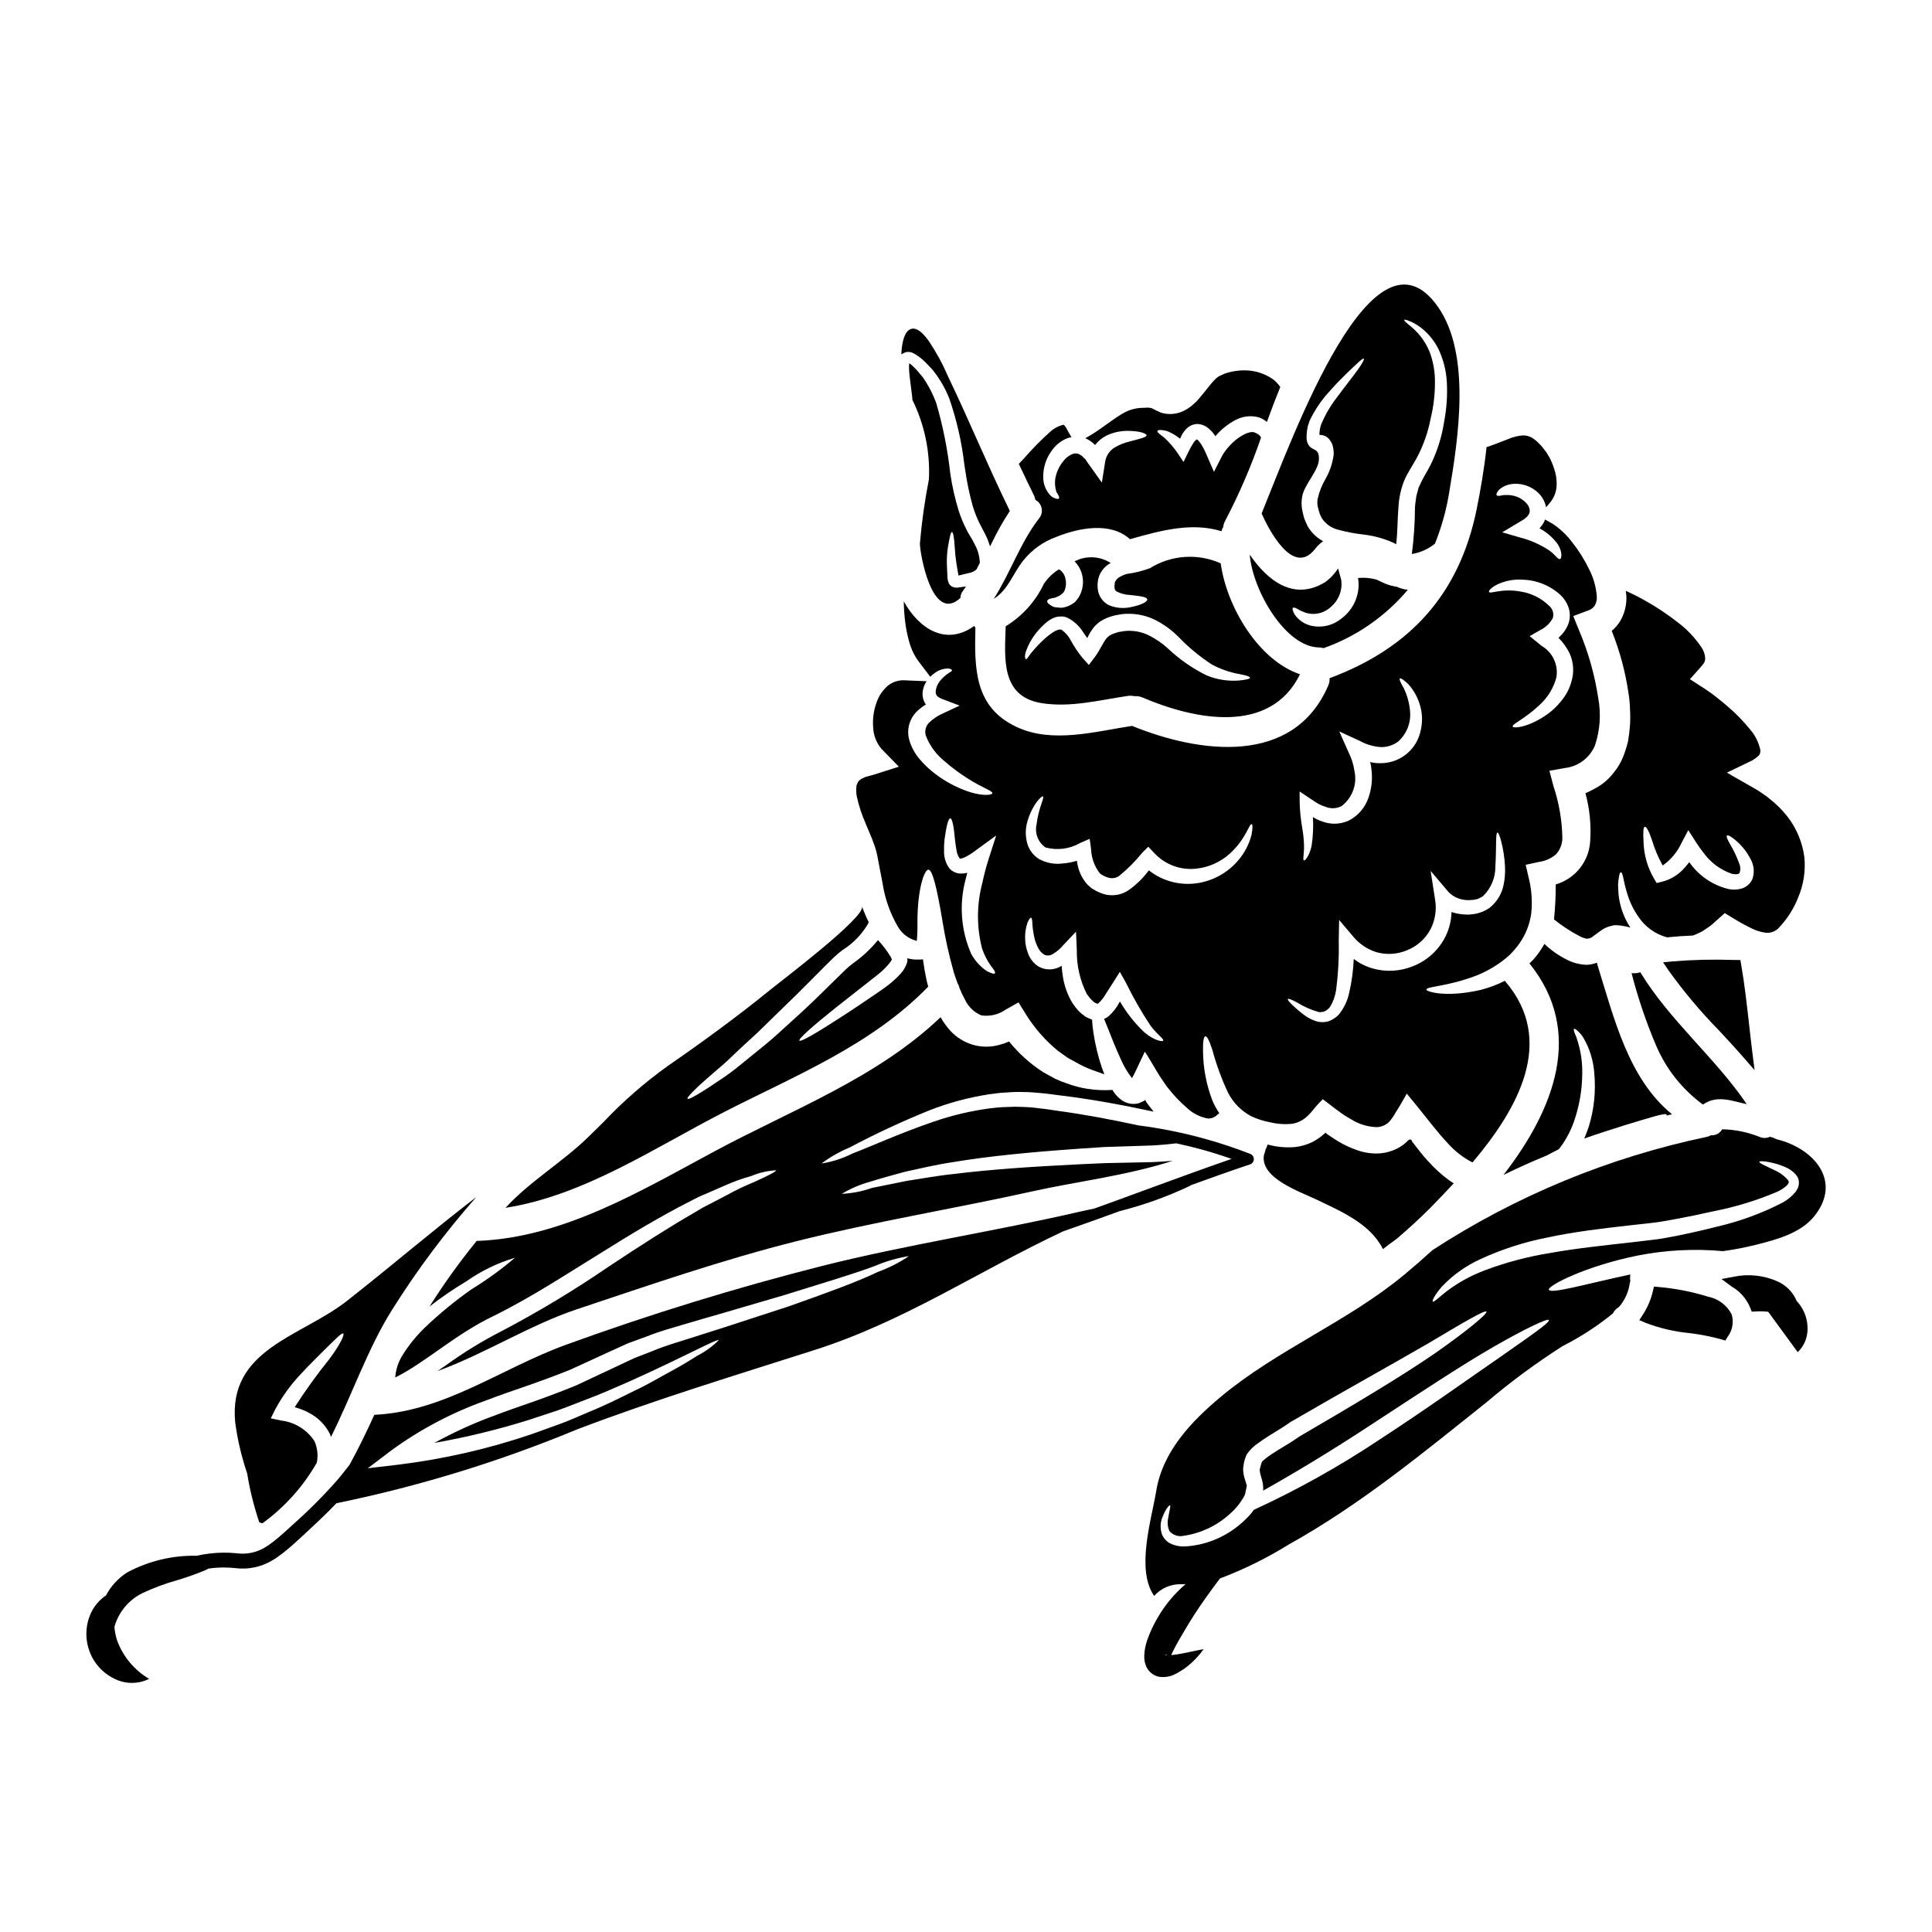 <?xml version="1.0" encoding="UTF-8"?>
<!-- Uploaded to: ICON Repo, www.svgrepo.com, Generator: ICON Repo Mixer Tools -->
<svg fill="#000000" width="800px" height="800px" version="1.1" viewBox="144 144 512 512" xmlns="http://www.w3.org/2000/svg">
 <g>
  <path d="m494.76 315.77c8.688-3.082 16.395-8.422 22.328-15.473-1.004-0.09-1.98-0.359-2.891-0.789-1.02-0.152-2.016-0.414-2.973-0.785-0.453-0.184-1.34-0.613-2.438-1.121v-0.004c-1.59-0.438-3.25-0.586-4.894-0.426 0.117 0.688 0.172 1.387 0.156 2.086-0.121 3.453-1.82 6.656-4.606 8.699-2.184 1.781-5.059 2.481-7.816 1.902-1.801-0.383-3.394-1.422-4.473-2.918-0.562-0.992-0.746-1.633-0.508-1.852 0.238-0.215 0.832 0.027 1.766 0.617l0.004 0.004c0.512 0.25 1.039 0.473 1.574 0.668 0.672 0.195 1.363 0.305 2.062 0.32 1.781-0.016 3.492-0.719 4.766-1.969 1.629-1.43 2.606-3.461 2.703-5.625 0-0.473-0.027-0.945-0.082-1.414-0.133-0.457-0.238-0.91-0.375-1.367l-0.457-1.711c-0.906 1.445-2.086 2.699-3.477 3.691-8.324 5.062-15.262-0.48-19.945-7.332 0.828 9.664 9.527 24.52 18.367 24.605v-0.004c0.41 0.008 0.816 0.074 1.207 0.195z"/>
  <path d="m384.01 237.34c0.777-0.188 1.598-0.043 2.269 0.395 0.105 0.059 0.211 0.117 0.32 0.168 0.57 0.355 1.117 0.75 1.641 1.18 0.711 0.609 1.379 1.27 2.004 1.969 0.281 0.297 0.555 0.594 0.816 0.852h-0.004c1.883 2.309 3.402 4.894 4.5 7.66 1.969 5.68 3.309 11.555 4.004 17.523l0.254 1.648v0.004c0.461 3.227 1.141 6.418 2.027 9.555 0.445 1.438 0.996 2.844 1.648 4.199l1.016 1.969c0.387 0.688 0.742 1.395 1.055 2.117 0.137 0.285 0.254 0.582 0.348 0.883l0.477 1.332 0.516-1.039v-0.004c1.348-2.797 2.871-5.508 4.57-8.105l0.156-0.234-0.121-0.254c-3.008-6.129-5.832-12.457-8.566-18.574-2.297-5.152-4.676-10.48-7.148-15.66l-0.52-1.105v-0.008c-1.41-3.273-3.117-6.414-5.094-9.383-1.828-2.57-3.356-3.641-4.688-3.266-1.785 0.492-2.387 3.465-2.574 5.867l-0.062 0.867 0.789-0.395h-0.004c0.121-0.062 0.242-0.117 0.371-0.16z"/>
  <path d="m396.28 284.99c0.297 0.023 0.59 1.418 0.723 3.938h0.004c0.078 1.477 0.23 2.953 0.457 4.414 0.16 0.883 0.32 1.82 0.48 2.836l0.082 0.375 0.184-0.078c0.562-0.133 1.047-0.27 1.633-0.395 0.457-0.133 1.152-0.238 1.574-0.395v0.004c0.492-0.168 0.945-0.422 1.34-0.754 0.32-0.586 0.613-1.18 0.91-1.766-0.062-1.77-0.551-3.496-1.422-5.035-0.309-0.633-0.645-1.246-1.016-1.844l-0.562-0.938-0.133-0.238-0.188-0.324-0.051-0.133-0.27-0.508v-0.004c-0.758-1.508-1.406-3.074-1.93-4.684-1.02-3.289-1.781-6.656-2.273-10.066-0.695-6.277-1.93-12.48-3.699-18.543-0.902-2.457-2.117-4.789-3.613-6.938-0.832-0.91-1.445-1.82-2.363-2.648h0.004c-0.34-0.359-0.715-0.684-1.121-0.965l-0.055-0.055c-0.055 0.312-0.082 0.625-0.082 0.938 0.008 0.906 0.07 1.809 0.188 2.703 0.219 1.77 0.406 3.269 0.562 4.5 0.078 0.613 0.133 1.125 0.16 1.605 3.219 6.531 4.719 13.773 4.367 21.047-1.109 5.629-1.906 11.312-2.387 17.027 0 2.41 3.148 21.363 10.738 14.402 0.012-0.59 0.188-1.164 0.508-1.656 0.348-0.457 0.641-0.938 0.965-1.395-0.457 0.055-0.938 0.133-1.395 0.188-0.344 0.066-0.691 0.113-1.043 0.137l-0.43-0.027c-0.211-0.031-0.418-0.086-0.613-0.164-0.262-0.105-0.496-0.258-0.695-0.457-0.156-0.168-0.289-0.355-0.395-0.559-0.258-0.656-0.375-1.359-0.352-2.062-0.027-1.02-0.133-1.902-0.133-2.836-0.059-1.598 0.039-3.191 0.293-4.766 0.434-2.492 0.73-3.883 1.047-3.883z"/>
  <path d="m422.57 302.58c0.297-0.082 0.723-0.109 1.125-0.215h0.004c0.309-0.164 0.633-0.309 0.961-0.43 0.641-0.453 1.281-0.789 1.551-1.656 0.332-0.949 0.379-1.977 0.137-2.949-0.188-0.918-0.699-1.738-1.445-2.305-0.105-0.023-0.207-0.07-0.297-0.133-1.594 0.98-2.953 2.297-3.984 3.859-2.203 4.641-5.711 8.539-10.098 11.215-0.27 8.379-1.367 18.555 9.398 20.348 7.711 1.281 15.422-0.789 23.027-1.902v0.004c0.551-0.07 1.113-0.043 1.656 0.078 0.723-0.055 1.445 0.055 2.117 0.324 13.922 5.973 33.871 9.984 41.793-6.133-10.766-3.586-19.355-17.512-21.02-29.398-6.07-2.707-13.094-2.223-18.738 1.289-1.988 0.738-4.055 1.25-6.16 1.527-0.703 0.207-1.379 0.504-2.008 0.879-0.449 0.277-0.812 0.676-1.043 1.148-0.004 0.07-0.043 0.133-0.105 0.164-0.027 0.109-0.027 0.484-0.055 0.695l-0.055 0.324c0.027 0.027 0.027 0.133 0.027 0.133 0.027 0.133-0.027 0.297 0.027 0.395 0.012 0.352 0.191 0.68 0.48 0.879 1.137 0.59 2.391 0.918 3.668 0.965 2.598 0.27 4.445 0.508 4.5 1.152 0.055 0.645-1.473 1.473-4.363 2.059l-0.004 0.004c-1.953 0.426-3.992 0.242-5.832-0.539-1.398-0.719-2.418-2.012-2.789-3.539-0.078-0.363-0.129-0.73-0.16-1.098 0-0.238-0.027-0.215-0.027-0.668l0.027-0.395v-0.004c0.008-0.277 0.035-0.555 0.082-0.828 0.086-0.457 0.211-0.906 0.375-1.34 0.594-1.406 1.652-2.57 3-3.293-2.879-1.855-6.531-2.019-9.562-0.43 0.949 0.961 1.625 2.152 1.969 3.457 0.547 2.094 0.207 4.32-0.938 6.156-0.293 0.406-0.605 0.801-0.934 1.18-0.402 0.293-0.805 0.555-1.203 0.789l-0.004-0.004c-0.723 0.387-1.516 0.633-2.328 0.723-0.66-0.027-1.316-0.09-1.969-0.184-0.383-0.141-0.742-0.332-1.07-0.566-0.559-0.375-0.855-0.723-0.789-1.02 0.066-0.293 0.387-0.562 1.055-0.719zm0.789 5.117c0.535-0.215 1.109-0.324 1.688-0.324 0.203-0.012 0.41-0.012 0.613 0 0.355 0.051 0.707 0.133 1.047 0.246 1.785 0.863 3.289 2.219 4.332 3.906 0.375 0.508 0.719 1.043 1.094 1.574 0.492-1.086 1.121-2.102 1.875-3.023 0.508-0.555 1.07-1.047 1.688-1.473 0.598-0.363 1.223-0.676 1.871-0.938 0.664-0.25 1.344-0.457 2.035-0.613l1.688-0.297h0.004c2.988-0.34 6.012 0.168 8.723 1.473 2.316 1.16 4.434 2.688 6.266 4.523 2.664 2.777 5.637 5.242 8.863 7.344 2.25 1.211 4.68 2.062 7.199 2.519 1.852 0.348 2.922 0.668 2.922 0.988 0 0.32-1.07 0.562-3.055 0.75h-0.004c-2.875 0.203-5.762-0.266-8.43-1.363-3.758-1.848-7.215-4.25-10.254-7.129-1.59-1.457-3.387-2.676-5.328-3.617-1.918-0.871-4.035-1.223-6.133-1.016l-1.684 0.27c-0.133 0.027-0.789 0.27-1.152 0.375v-0.004c-0.379 0.145-0.746 0.312-1.102 0.508-0.285 0.191-0.551 0.418-0.785 0.668-0.91 0.965-1.848 3.293-3.211 5.09l-1.574 2.086-1.629-1.82-0.004 0.004c-1.199-1.457-2.254-3.027-3.148-4.688-0.562-1.09-1.371-2.031-2.359-2.758-0.051-0.027-0.027 0-0.027-0.055s-0.348-0.051-0.48-0.051c-0.145-0.031-0.293-0.023-0.43 0.023-0.492 0.16-0.961 0.383-1.395 0.668-0.93 0.621-1.809 1.32-2.621 2.09-1.199 1.125-2.316 2.332-3.344 3.613-0.672 0.859-0.965 1.473-1.207 1.449-0.242-0.023-0.453-0.75-0.023-2.062h-0.004c0.602-1.723 1.48-3.332 2.609-4.766 0.809-1.031 1.715-1.98 2.707-2.836 0.645-0.566 1.379-1.02 2.176-1.34z"/>
  <path d="m373.42 362.29c0.539 1.281 1.074 2.57 1.609 3.824 0.238 0.617 0.535 1.449 0.828 2.25 0.297 0.91 0.352 1.203 0.59 2.168 0.508 2.621 0.965 5.141 1.445 7.578 0.625 4.07 2.016 7.984 4.098 11.539 1.09 1.855 2.887 3.188 4.977 3.695 0.141-1.648 0.195-3.301 0.164-4.953v-0.109c0-8.621 1.824-13.867 2.922-13.812 1.098 0.055 2.301 5.219 3.668 13.359h-0.004c0.742 4.672 1.762 9.293 3.051 13.844 0.297 0.961 0.641 1.969 1.016 2.945 0.254 0.41 0.434 0.863 0.535 1.336 0.395 0.984 0.852 1.941 1.367 2.867 0.863 1.906 2.406 3.422 4.328 4.254 2.285 0.363 4.621-0.184 6.508-1.523l3.402-1.902 1.969 3.184h-0.004c2.281 3.652 5.137 6.91 8.465 9.641 0.789 0.562 1.574 1.125 2.332 1.66 0.754 0.535 1.605 0.883 2.363 1.34h-0.004c1.41 0.82 2.887 1.52 4.418 2.086 1.148 0.43 2.219 0.789 3.211 1.152-0.238-0.617-0.457-1.203-0.668-1.766-1.043-3.102-1.805-6.293-2.273-9.535-0.188-1.23-0.27-2.301-0.324-3.211-0.594-0.191-1.168-0.441-1.711-0.75-0.395-0.293-0.789-0.586-1.125-0.855l-0.746-0.695h-0.004c-0.578-0.652-1.117-1.34-1.605-2.062-1.332-2.203-2.207-4.656-2.57-7.203-0.152-0.887-0.25-1.781-0.293-2.676-0.242 0.145-0.496 0.277-0.754 0.391-1.762 0.816-3.812 0.715-5.484-0.266-1.281-0.863-2.242-2.121-2.734-3.586-0.402-1.066-0.637-2.188-0.695-3.324-0.113-1.559 0.09-3.125 0.59-4.606 0.395-0.938 0.746-1.418 0.965-1.363 0.215 0.055 0.32 0.613 0.348 1.629v0.004c0.086 1.328 0.285 2.644 0.59 3.938 0.223 0.855 0.543 1.684 0.961 2.461 0.367 0.773 0.965 1.41 1.715 1.824 0.719 0.27 1.527 0.18 2.168-0.242 1.039-0.613 1.961-1.402 2.731-2.328l3.402-3.59 0.211 5.008c-0.059 4.004 0.852 7.961 2.652 11.539l0.914 1.18 0.719 0.723v0.004c0.168 0.102 0.332 0.219 0.484 0.344 0.199 0.129 0.414 0.227 0.641 0.297 0.055-0.027 0.105 0.055 0.395-0.184 0.727-0.695 1.348-1.492 1.844-2.363 0.668-1.016 1.316-2.035 1.93-3l1.824-2.891 1.605 2.863c1.938 3.969 4.137 7.809 6.582 11.484 1.875 2.441 3.508 3.379 3.293 3.887-0.078 0.32-2.273 0.078-5.008-2.223h0.004c-2.527-2.402-4.699-5.152-6.449-8.164-0.055 0.105-0.109 0.184-0.16 0.27l-0.004-0.004c-0.695 1.332-1.621 2.531-2.731 3.543-0.387 0.34-0.832 0.605-1.312 0.789 0.293 0.695 0.613 1.473 0.961 2.387 0.887 2.195 1.969 5.086 3.543 8.484 0.758 1.73 1.727 3.359 2.894 4.844 0.348-0.562 0.723-1.367 1.125-2.195 0.746-1.574 1.5-3.184 2.273-4.816 0.43 0.59 0.965 1.5 1.527 2.438s1.121 1.875 1.684 2.836c0.562 0.965 1.18 1.848 1.738 2.676l0.887 1.285c0.238 0.32 0.375 0.453 0.559 0.695l0.004 0.004c1.398 1.777 2.969 3.418 4.688 4.894 1.496 1.441 3.371 2.426 5.406 2.84 0.199 0.004 0.395 0.023 0.59 0.055 0.156 0 0.32-0.105 0.48-0.105 0.375 0.027 0.668-0.297 1.02-0.395 0.348-0.188 0.668-0.59 1.07-0.832 0.02-0.039 0.047-0.074 0.082-0.105-0.738-1.062-1.355-2.203-1.848-3.398-1.586-4.152-2.418-8.551-2.465-12.992-0.055-2.676 0.188-3.883 0.613-3.965 0.426-0.082 1.02 1.02 1.852 3.543v0.004c1.055 3.918 2.449 7.738 4.176 11.414 1.344 2.609 3.441 4.754 6.023 6.156 1.621 0.781 3.344 1.34 5.117 1.66 1.914 0.469 3.898 0.602 5.859 0.395 1.344-0.223 2.606-0.805 3.641-1.691l0.562-0.508c0.465-0.438 0.895-0.914 1.289-1.414 0.809-1.02 1.688-1.988 2.621-2.894 1.047 0.789 2.09 1.605 3.188 2.438l1.523 1.125c0.324 0.238 0.395 0.297 0.562 0.395l0.395 0.27c0.562 0.375 1.152 0.695 1.738 1.043v-0.004c2.106 1.348 4.543 2.09 7.043 2.141 0.988-0.082 1.938-0.445 2.731-1.043 0.188-0.211 0.395-0.395 0.59-0.59 0.59-0.715 1.109-1.488 1.551-2.301 1.074-1.633 1.969-3.289 2.922-4.953 1.23 1.473 2.465 3 3.695 4.527 1.07 1.312 2.113 2.648 3.211 4.016 1.258 1.574 2.57 3.148 3.965 4.606 1.848 2.086 4.066 3.812 6.543 5.09 12.047-14.246 22.195-32.207 8.703-47.977v0.004c-0.043-0.051-0.078-0.105-0.105-0.164-2.051 1.031-4.203 1.84-6.426 2.41-9.234 2.117-14.457 0.457-14.375-0.078 0-0.887 5.273-0.695 13.168-3.695 2.129-0.828 4.152-1.906 6.027-3.215 1.035-0.715 2.019-1.504 2.945-2.359 0.93-0.934 1.781-1.945 2.543-3.023 1.629-2.328 2.684-5.008 3.078-7.82 0.352-3.199 0.125-6.438-0.672-9.559l-0.789-3.402 3.641-0.789 0.004 0.004c1.609-0.238 3.117-0.922 4.363-1.969 1.066-1.152 1.672-2.656 1.715-4.227-0.07-4.715-0.867-9.395-2.363-13.871l-1.07-4.07 4.231-0.746c3.496-0.441 6.488-2.719 7.844-5.973 1.352-4.055 1.645-8.391 0.855-12.594-0.926-6.121-2.617-12.102-5.035-17.801l-1.574-3.887 3.856-1.445h0.004c0.738-0.215 1.379-0.676 1.816-1.309 0.441-0.742 0.641-1.605 0.562-2.465-0.195-2.562-0.914-5.062-2.113-7.336-1.203-2.461-2.664-4.785-4.363-6.938-1.414-1.895-3.133-3.539-5.086-4.871l-2.168-1.23c-0.195 0.629-0.516 1.211-0.941 1.715-0.156 0.223-0.324 0.438-0.508 0.641 1.824 0.965 3.414 2.32 4.66 3.965 1.605 2.301 1.18 4.203 0.719 4.176-0.586 0.078-1.148-1.125-2.781-2.273v-0.004c-2.352-1.562-4.949-2.719-7.684-3.426l-4.805-1.387 4.555-2.731c0.426-0.27 0.855-0.535 1.312-0.789 0.297-0.32 0.789-0.59 0.938-0.91l-0.004 0.004c0.379-0.402 0.555-0.953 0.48-1.5-0.078-0.633-0.355-1.223-0.789-1.691-0.887-1.023-2.078-1.746-3.398-2.059-0.543-0.145-1.098-0.219-1.66-0.215-0.457 0.055-0.887-0.027-1.316 0.055-0.883 0.238-1.445 0.238-1.605-0.027-0.16-0.27 0.105-0.789 0.695-1.473h0.004c0.496-0.41 1.047-0.754 1.633-1.02 0.785-0.312 1.621-0.484 2.465-0.508 2.301-0.066 4.535 0.785 6.211 2.363 1.094 1.039 1.832 2.398 2.113 3.879l0.859-1.043c1.004-1.125 1.656-2.523 1.871-4.016 0.18-1.672-0.004-3.359-0.535-4.953-0.215-0.781-0.504-1.543-0.855-2.273-0.16-0.426-0.367-0.828-0.613-1.207l-0.75-1.23-0.051-0.055-0.188-0.238-0.395-0.508-0.004-0.004c-0.227-0.34-0.488-0.656-0.789-0.938-0.48-0.555-1.016-1.059-1.605-1.496-0.879-0.738-2-1.129-3.148-1.102-1.32 0.117-2.613 0.441-3.828 0.965-1.969 0.746-3.91 1.551-5.754 2.141-0.617 5.809-1.605 11.434-2.625 16.492-4.578 22.434-17.562 36.762-38.965 44.742h-0.004c0.035 0.66-0.082 1.32-0.348 1.926-9.184 21.391-34.086 18.02-51.996 10.711-9.84 1.5-21.125 4.723-30.574 0.297-11.273-5.246-11.195-15.555-10.949-26.316-0.109-0.16-0.215-0.297-0.324-0.457-7.309 5.301-14.512 0.965-18.66-6.535h0.004c0.02 1.672 0.125 3.344 0.32 5.004 0.203 1.875 0.562 3.727 1.07 5.543 0.473 1.84 1.273 3.582 2.363 5.141l3.266 4.309c0.445-0.426 0.922-0.82 1.422-1.18 0.945-0.633 2.047-0.984 3.184-1.016 0.746 0.051 1.098 0.238 1.148 0.453 0.051 0.211-0.348 0.457-0.91 0.789l0.004-0.004c-0.699 0.465-1.34 1.012-1.902 1.637-0.809 0.844-1.332 1.918-1.5 3.078-0.078 1.152 0.43 1.633 1.879 2.195l4.469 1.688-4.418 2.062c-1.391 0.605-2.66 1.457-3.746 2.516-0.871 0.914-1.172 2.227-0.789 3.43 1.043 2.668 2.781 5.016 5.031 6.797 1.941 1.699 4.019 3.242 6.211 4.606 3.75 2.387 6.371 3.148 6.371 3.773s-3.262 0.941-7.789-0.938c-2.668-1.055-5.172-2.477-7.441-4.227-1.391-1.051-2.664-2.246-3.805-3.562-1.379-1.52-2.394-3.332-2.969-5.301-0.773-2.695-0.02-5.598 1.965-7.578 0.738-0.719 1.555-1.348 2.438-1.875-0.074-0.082-0.148-0.172-0.211-0.266-0.695-1.199-0.871-2.633-0.484-3.965 0.172-0.691 0.469-1.348 0.883-1.926l-5.598-0.238 0.004-0.004c-1.629-0.137-3.25 0.332-4.551 1.316-1.488 1.238-2.594 2.879-3.184 4.723-0.75 2.117-1.035 4.375-0.832 6.613 0.109 2.027 0.879 3.961 2.191 5.508l4.606 4.723-6.797 2.168c-0.668 0.215-1.449 0.348-2.09 0.562-0.484 0.297-1.18 0.457-1.395 0.789-0.613 0.348-0.641 0.832-0.938 1.445-0.125 0.953-0.105 1.918 0.059 2.867 0.543 2.5 1.344 4.941 2.387 7.285zm167.12-63.266v-0.004c2.16-1.086 4.574-1.566 6.984-1.395 3.754 0.105 7.34 1.57 10.094 4.125 0.91 0.879 1.605 1.957 2.035 3.152 0.477 1.395 0.488 2.906 0.027 4.309-0.551 1.477-1.473 2.789-2.676 3.801 1.23 1.227 2.246 2.656 2.996 4.227 1 2.262 1.18 4.801 0.508 7.176-0.52 2.004-1.488 3.863-2.836 5.438-1.066 1.34-2.32 2.519-3.719 3.508-5.062 3.543-8.996 3.695-9.078 3.188-0.242-0.668 3.148-1.969 7.043-5.648 2.211-1.973 3.793-4.555 4.551-7.422 0.539-3.32-1.027-6.633-3.938-8.324l-0.48-0.395-2.68-2.168 2.836-1.633c1.398-0.68 2.551-1.781 3.297-3.148 0.355-1.141 0.012-2.387-0.883-3.184-2.035-2.023-4.648-3.363-7.481-3.828-5.062-0.992-8.219 0.695-8.543 0.078-0.094-0.301 0.387-1.023 1.941-1.855zm-49.199 56.68c0.613 0.43 1.285 0.859 1.969 1.285l-0.004-0.004c0.672 0.367 1.383 0.664 2.113 0.883 1.359 0.512 2.871 0.414 4.148-0.266 2.832-2.184 4.148-5.801 3.375-9.289-0.242-1.719-0.77-3.383-1.551-4.93l-2.465-5.543 5.465 2.519c1.715 0.941 3.613 1.5 5.562 1.629 1.648 0.031 3.262-0.484 4.582-1.473 2.246-2.016 3.414-4.969 3.148-7.977-0.172-2.156-0.746-4.262-1.688-6.211-0.859-1.445-1.23-2.332-1.016-2.516s1.016 0.348 2.246 1.5h0.004c1.727 1.938 2.902 4.305 3.398 6.852 0.344 1.84 0.289 3.731-0.16 5.543-1.055 4.949-5.41 8.504-10.469 8.543-0.973 0.039-1.945-0.062-2.891-0.297 0.16 0.586 0.266 1.188 0.32 1.793 0.359 2.598 0.09 5.242-0.789 7.711-0.879 2.555-2.699 4.68-5.086 5.945-2.312 1.109-4.988 1.184-7.363 0.211-0.797-0.258-1.555-0.625-2.246-1.094 0.148 2.547 0.031 5.106-0.352 7.629-0.613 2.809-1.789 4.019-2.031 3.856-0.395-0.188 0.078-1.574 0.023-4.043v0.004c-0.055-1.535-0.215-3.062-0.48-4.57-0.371-2.125-0.594-4.269-0.668-6.426l-0.027-3.215zm-3.641 53.949-0.004-0.004c1.816 1.129 3.781 1.996 5.84 2.57 0.523 0.039 1.055-0.035 1.551-0.215 0.555-0.293 1.039-0.703 1.418-1.203 0.816-1.363 1.352-2.875 1.574-4.445 0.562-4.312 0.797-8.664 0.699-13.012l0.105-5.543 3.668 4.328c1.633 2.004 3.828 3.477 6.297 4.234 2.644 0.723 5.453 0.543 7.981-0.512 2.731-1.07 4.981-3.094 6.332-5.691 1.219-2.453 1.613-5.234 1.125-7.93l-1.152-7.422 4.82 5.676c1.23 1.207 2.856 1.93 4.578 2.035 0.426 0.051 0.859 0.051 1.285 0 0.387-0.012 0.773-0.055 1.152-0.133 0.395-0.059 0.773-0.184 1.121-0.375l0.645-0.352h0.027l0.078-0.051 0.211-0.16h0.004c2.117-2.078 3.289-4.934 3.238-7.902 0.324-5.438 0-8.859 0.562-8.914 0.215 0 0.562 0.789 0.965 2.273v0.004c0.57 2.188 0.914 4.43 1.02 6.691 0.094 1.676-0.039 3.359-0.395 5.004-0.438 2.125-1.539 4.055-3.148 5.512l-0.352 0.297-0.16 0.16h-0.023v0.027l-0.188 0.105-0.051 0.027-0.055 0.051-0.641 0.375h-0.004c-0.539 0.312-1.113 0.555-1.715 0.723-0.621 0.215-1.27 0.348-1.93 0.395-0.625 0.109-1.262 0.133-1.895 0.078-1.234-0.039-2.453-0.266-3.617-0.668-0.051 2.238-0.59 4.441-1.574 6.453-1.777 3.59-4.82 6.394-8.543 7.875-3.477 1.441-7.34 1.648-10.949 0.586-1.75-0.523-3.391-1.359-4.844-2.465-0.121 3.019-0.523 6.023-1.207 8.969-0.453 2.16-1.426 4.172-2.836 5.867-0.75 0.75-1.656 1.324-2.652 1.684-0.988 0.285-2.031 0.305-3.023 0.055-1.398-0.418-2.703-1.109-3.832-2.035-0.789-0.602-1.547-1.246-2.273-1.93-1.18-1.098-1.766-1.738-1.633-1.969 0.133-0.227 0.992 0.121 2.41 0.871zm-71.523-47.582c0.5-1.992 1.371-3.871 2.566-5.543 0.859-1.07 1.422-1.574 1.633-1.473 0.535 0.27-1.148 2.918-1.684 7.441v0.004c-0.52 2.316 0.414 4.719 2.359 6.078 3.106 0.852 6.422 0.426 9.207-1.18l2.519-1.098 0.375 2.781c0.09 2.242 0.855 4.406 2.195 6.211 0.16 0.16 0.348 0.297 0.508 0.457l0.617 0.348v-0.004c0.48 0.258 0.992 0.449 1.523 0.562 0.891 0.191 1.82 0.008 2.57-0.508 2.254-1.832 4.309-3.894 6.133-6.152l1.605-1.609 1.574 1.66c2.797 3.027 6.848 4.574 10.949 4.176 3.391-0.316 6.586-1.723 9.102-4.016 4.363-3.992 5.117-8.004 5.785-7.789 0.27 0.051 0.297 1.043-0.055 2.863v-0.004c-0.668 2.57-1.934 4.949-3.695 6.938-2.754 3.141-6.527 5.207-10.656 5.836-4.57 0.691-9.223-0.539-12.852-3.398-1.543 2.106-3.438 3.934-5.594 5.406-1.762 1.102-3.883 1.457-5.906 0.992-0.867-0.211-1.707-0.535-2.492-0.965-0.426-0.238-0.828-0.48-1.23-0.723l-1.07-0.965c-1.168-1.301-2.004-2.859-2.438-4.551-0.148-0.574-0.262-1.152-0.344-1.738-1.227 0.383-2.496 0.629-3.777 0.723-2.172 0.281-4.379-0.145-6.297-1.207-1.75-1.105-2.938-2.91-3.266-4.953-0.301-1.523-0.254-3.098 0.133-4.602zm-21.875 4.445c0.484-3.613 1.02-5.621 1.527-5.648 0.508-0.027 0.965 2.195 1.254 5.676 0.109 0.859 0.215 1.793 0.395 2.731 0.094 0.789 0.379 1.543 0.828 2.195 0.156 0.156 0.156 0.023 0.27 0.078v0.004c0.348-0.074 0.688-0.18 1.016-0.324 1.066-0.512 2.07-1.141 3-1.875l5.406-3.938-2.062 6.426c-0.613 1.93-1.148 3.988-1.605 6.133v0.004c-1.516 5.688-1.543 11.672-0.078 17.375 0.562 1.648 1.355 3.207 2.359 4.633 0.789 0.965 1.23 1.66 1.07 1.93-0.16 0.27-0.938 0.078-2.246-0.617v-0.004c-1.738-1.188-3.152-2.789-4.125-4.656-2.664-6.188-3.164-13.09-1.418-19.598 0.133-0.59 0.297-1.152 0.457-1.742-0.211 0.062-0.426 0.105-0.645 0.133-0.496 0.074-1 0.094-1.5 0.055-0.574-0.074-1.129-0.266-1.629-0.562-0.492-0.266-0.91-0.652-1.207-1.125-0.809-1.242-1.219-2.695-1.184-4.176-0.035-1.039 0.004-2.074 0.117-3.106z"/>
  <path d="m492.46 289.54c0.609-0.809 1.344-1.523 2.168-2.113-1.688-0.922-3.094-2.281-4.07-3.938-0.352-0.695-0.641-1.395-0.91-2.09-0.215-0.613-0.27-1.125-0.43-1.684-0.34-1.352-0.383-2.758-0.133-4.125 0.586-3.266 4.363-6.824 4.445-9.906 0.105-3.508-2.246-1.711-3.148-4.684-0.078-0.344-0.121-0.695-0.137-1.043 0-0.645 0.055-1.074 0.082-1.5 0.051-0.535 0.184-1.047 0.27-1.555 0.16-0.457 0.32-0.91 0.453-1.367 1.344-2.848 3.113-5.473 5.25-7.789 1.766-2.008 3.375-3.613 4.723-4.93 2.676-2.57 4.121-3.965 4.387-3.773 0.27 0.188-0.789 2.008-3.078 4.957-1.121 1.473-2.516 3.238-4.043 5.324h0.004c-1.738 2.231-3.164 4.691-4.231 7.309l-0.27 1.02-0.105 0.988c-0.023 0.207-0.031 0.41-0.027 0.617 1.074-0.051 2.102 0.441 2.731 1.312 0.227 0.297 0.414 0.621 0.562 0.965l0.105 0.211c0.031 0.117 0.066 0.234 0.109 0.352 0.004 0.043 0.016 0.09 0.027 0.133l0.082 0.348c0.148 0.645 0.199 1.305 0.156 1.965-0.297 2.254-1.035 4.426-2.168 6.398-0.965 1.656-1.668 3.457-2.086 5.328-0.133 0.812-0.078 1.648 0.16 2.438 0.125 0.531 0.277 1.059 0.453 1.574 0.188 0.352 0.352 0.695 0.508 1.047 1.008 1.527 2.555 2.617 4.332 3.051 2.219 0.602 4.484 1.031 6.773 1.285 2.719 0.316 5.375 1.047 7.871 2.172 0.254 0.113 0.496 0.258 0.723 0.422 0.395-3.148 0.324-6.531 0.617-9.984 0.141-2.473 0.691-4.906 1.633-7.199 0.859-1.879 2.277-4.019 3.188-5.68 1.75-3.273 2.996-6.793 3.695-10.438 0.773-3.172 1.16-6.43 1.148-9.695 0.027-2.637-0.418-5.258-1.309-7.738-0.715-1.852-1.75-3.562-3.055-5.059-0.859-0.945-1.797-1.816-2.812-2.598-0.695-0.59-1.043-0.965-0.965-1.098 0.078-0.133 0.535-0.027 1.422 0.324 1.285 0.539 2.477 1.27 3.543 2.168 1.715 1.461 3.117 3.258 4.121 5.273 1.262 2.691 2.008 5.598 2.195 8.566 0.207 3.539-0.027 7.094-0.695 10.574-0.609 4.07-1.859 8.02-3.695 11.703-1.043 2.008-2.008 3.402-2.918 5.512l-0.188 0.375c0 0.027-0.027 0.16-0.027 0.16l-0.184 0.695c-0.105 0.457-0.27 0.91-0.375 1.418-0.105 1.02-0.324 1.969-0.352 3.082-0.023 4.078-0.301 8.156-0.832 12.199 2.254-0.363 4.367-1.312 6.133-2.754 1.777-4.438 3.055-9.059 3.805-13.777 2.363-14.082 5.809-36.305-2.973-48.918-17.188-24.66-38.23 33.734-46.773 54.711 1.852 4.156 8.301 16.82 14.113 9.457z"/>
  <path d="m522.47 451.74c-1.574-1.688-2.945-3.562-4.254-5.223l-0.188-0.48h-0.137c-0.141-0.031-0.285-0.051-0.43-0.055l-0.027 0.027-1.363 1.223c-1.914 1.453-4.215 2.301-6.617 2.438-2.07 0.102-4.137-0.227-6.074-0.965-1.664-0.582-3.262-1.336-4.766-2.246-0.719-0.457-1.418-0.887-2.059-1.34l-0.859-0.562-0.188-0.188h-0.004c-0.074-0.059-0.145-0.121-0.211-0.188-0.055 0.023-0.078 0.078-0.133 0.105-0.395 0.297-0.723 0.613-1.07 0.91-0.676 0.5-1.383 0.957-2.117 1.367-1.48 0.746-3.078 1.227-4.723 1.414-2.457 0.215-4.934-0.012-7.312-0.668-0.086 0.285-0.191 0.562-0.316 0.832-0.121 0.223-0.219 0.453-0.297 0.695-0.078 0.441-0.203 0.875-0.375 1.289-0.992 6.106 9.422 9.613 13.945 11.781 6.348 3.051 14.137 6.316 17.512 12.957 0.023 0.059 0.043 0.121 0.055 0.184 1.23-0.961 2.465-1.875 3.719-2.781 2.945-2.516 5.863-5.168 8.703-8.004 2.008-2.035 4.176-4.309 6.371-6.664-0.43-0.273-0.859-0.562-1.258-0.832-2.012-1.48-3.863-3.168-5.527-5.027z"/>
  <path d="m564.15 354.17c1.137 4.164 1.562 8.492 1.262 12.801-0.324 5.352-3.981 9.922-9.133 11.414 0.016 3.094-0.137 6.188-0.453 9.266 2.047 1.645 4.242 3.094 6.559 4.328 0.656 0.379 1.375 0.645 2.117 0.789 0.48-0.004 0.953-0.141 1.363-0.395l2.547-1.875c0.656-0.445 1.379-0.785 2.141-1.016 0.43-0.105 0.859-0.215 1.258-0.297 0.348 0.027 0.691 0.027 1.043 0.027v0.004c1.09 0.094 2.164 0.301 3.211 0.613-0.238-0.375-0.457-0.719-0.668-1.098-1.344-2.363-2.18-4.981-2.465-7.684-0.078-1.043-0.105-1.93-0.133-2.676 0.055-0.75 0.133-1.34 0.215-1.824 0.133-0.965 0.32-1.391 0.535-1.391 0.215 0 0.395 0.453 0.613 1.34 0.105 0.453 0.215 1.043 0.352 1.711 0.133 0.668 0.395 1.473 0.641 2.363h0.004c0.648 2.289 1.68 4.453 3.051 6.398 1.781 2.672 4.473 4.606 7.574 5.438 2.301-0.238 4.578-0.395 6.856-0.48h0.004c0.785-0.297 1.551-0.637 2.301-1.02 0.508-0.27 0.988-0.668 1.5-0.992l0.789-0.535c0.27-0.184 0.789-0.668 1.148-0.988 0.832-0.75 1.66-1.473 2.519-2.25 0.184-0.348 0.508 0.105 0.746 0.188l0.832 0.508 1.688 1.02 1.281 0.746 0.992 0.535c0.641 0.352 1.312 0.668 1.969 0.992v0.004c1.176 0.57 2.445 0.934 3.746 1.07 1.09 0.047 2.152-0.328 2.973-1.043 2.336-2.367 4.164-5.176 5.383-8.266 1.449-3.383 2.019-7.078 1.664-10.738-0.527-4.004-2.129-7.789-4.633-10.949-1.391-1.723-2.977-3.277-4.723-4.633-0.422-0.383-0.879-0.723-1.367-1.016l-1.473-1.02-1.715-0.988-3.375-1.93c-1.098-0.641-2.383-1.34-3.238-1.875 1.5-0.723 3-1.449 4.523-2.168l2.305-1.125c0.52-0.328 1.012-0.695 1.473-1.098 0.234-0.191 0.402-0.453 0.48-0.75 0.07-0.27 0.098-0.551 0.082-0.828-0.434-2.07-1.402-3.992-2.812-5.57-1.711-2.117-3.609-4.07-5.676-5.836-1.07-0.938-2.168-1.848-3.316-2.731l-1.02-0.789-1.902-1.312c-1.312-0.832-2.621-1.688-3.938-2.547 1.125-1.312 2.519-2.727 3.644-4.176 0.051-0.105 0.133-0.133 0.184-0.348l0.027-0.055 0.055-0.133h0.004c0.039-0.07 0.059-0.156 0.051-0.238 0.055-0.172 0.082-0.355 0.082-0.535-0.043-1.043-0.379-2.055-0.965-2.918-1.723-2.57-3.867-4.832-6.344-6.691-2.734-2.141-5.629-4.062-8.66-5.754-1.555-0.887-3.148-1.688-4.793-2.441-0.078-0.023-0.184-0.078-0.297-0.105 0.055 0.395 0.133 0.789 0.16 1.203v0.004c0.141 2.391-0.438 4.766-1.66 6.828-0.59 0.965-1.34 1.824-2.219 2.543 2.148 5.359 3.652 10.961 4.473 16.68 0.219 1.355 0.34 2.723 0.371 4.098 0.094 1.398 0.094 2.805 0 4.203-0.094 1.426-0.262 2.848-0.508 4.254-0.352 1.461-0.805 2.894-1.363 4.289-0.594 1.438-1.398 2.781-2.387 3.984-0.957 1.27-2.102 2.383-3.402 3.297-1.27 0.836-2.613 1.562-4.012 2.168-0.047 0.008-0.094 0.016-0.141 0.02zm15.742 8.918c0.395-0.082 1.07 1.121 1.848 3.398 0.703 2.394 1.676 4.703 2.894 6.883 2.172-1.531 3.898-3.609 5.008-6.027l1.766-3.344 2.113 3.293c0.609 0.953 1.266 1.875 1.969 2.758 1.863 2.551 4.457 4.473 7.441 5.508 0.492 0.121 1 0.156 1.5 0.109 0.348-0.082 0.426-0.133 0.559-0.297 0.301-0.848 0.266-1.777-0.105-2.598-0.648-1.777-1.465-3.492-2.434-5.117-0.695-1.23-1.016-1.969-0.789-2.223 0.238-0.184 0.992 0.16 2.141 1.125 1.672 1.367 3.047 3.062 4.047 4.981 0.969 1.633 1.172 3.609 0.559 5.406-0.535 1.234-1.594 2.168-2.891 2.547-1.098 0.305-2.25 0.352-3.371 0.133-4.082-0.965-7.688-3.348-10.176-6.723-0.105-0.133-0.188-0.297-0.297-0.43h0.004c-0.566 0.758-1.184 1.477-1.848 2.144-1.484 1.488-3.348 2.543-5.383 3.051l-1.418 0.348-0.641-1.07c-1.801-3.035-2.777-6.484-2.84-10.012-0.137-2.359-0.07-3.766 0.348-3.844z"/>
  <path d="m587.1 439.29c-11.539-9.426-15.316-25.301-19.785-39.652h-0.004c-0.035-0.168-0.062-0.34-0.082-0.512-0.859 0.316-1.762 0.508-2.676 0.562-1.855-0.047-3.676-0.512-5.324-1.367-2.18-1.086-4.184-2.492-5.949-4.176-0.629 1.125-1.344 2.199-2.141 3.215-0.551 0.703-1.156 1.363-1.816 1.965 14.59 18.07 6.586 38.66-6.879 56.035 3.746-1.824 7.578-3.562 11.457-5.141 1.07-0.59 2.113-1.125 3.148-1.633v0.004c0.215-0.223 0.414-0.465 0.586-0.727 1.461-2.008 2.625-4.215 3.453-6.555 1.438-4.098 2.188-8.406 2.223-12.746 0.062-2.91-0.344-5.816-1.207-8.598-0.223-0.797-0.512-1.574-0.855-2.324-0.184-0.562-0.238-0.914-0.105-0.992 0.133-0.078 0.43 0.078 0.859 0.48h-0.004c0.664 0.555 1.227 1.219 1.66 1.969 1.641 2.84 2.609 6.016 2.84 9.289 0.453 4.797-0.047 9.637-1.473 14.242-0.352 1.016-0.75 2.062-1.18 3.106 3.965-1.445 7.633-2.516 10.629-3.508 6.824-2.062 10.922-3.402 11.219-2.836 0.027 0.051 0 0.16-0.105 0.27 0.52-0.133 1-0.266 1.512-0.371z"/>
  <path d="m608.38 422.8c-0.305-2.422-0.574-4.84-0.848-7.266-0.59-5.219-1.18-10.629-2.109-15.906l-0.199-1.207-1.844-0.027c-5.398-0.184-10.801-0.051-16.184 0.391l-2.461 0.246 1.387 2.047v0.004c4.043 5.652 8.52 10.984 13.383 15.953 2.129 2.285 4.258 4.574 6.297 6.918l3.176 3.644z"/>
  <path d="m595.29 436.72c3.856-2.68 7.793-0.887 11.617-0.109-8.297-12.234-20.469-22.195-28.219-34.965h0.004c-0.473 0.176-0.973 0.266-1.473 0.266h-0.832c1.672 6.508 3.828 12.879 6.453 19.062 2.652 6.273 6.953 11.715 12.449 15.746z"/>
  <path d="m418.4 276.48c0.871 0.461 1.48 1.297 1.656 2.269 0.18 0.969-0.098 1.965-0.746 2.707-5.008 6.508-7.578 14.43-11.965 21.254 3.91-2.465 4.953-6.562 7.922-10.281 2.269-2.785 5.25-4.902 8.625-6.129 5.996-2.41 14.352-4.098 19.57 0.59 8.059-2.277 16.305-4.555 24.23-2.117 0.094-0.402 0.254-0.781 0.48-1.125 0.051-0.551 0.219-1.086 0.484-1.574 3.727-7.109 6.914-14.496 9.527-22.086-0.27-0.668-0.789-1.016-1.789-1.418-1.449-0.457-4.527 1.281-6.59 3.613-0.738 0.773-1.375 1.637-1.902 2.57l-2.191 4.285-1.879-4.328c-0.43-1.059-0.949-2.082-1.551-3.051-0.238-0.348-0.504-0.68-0.785-0.992-0.188-0.133-0.297-0.211-0.297-0.238v-0.004c-0.375 0.234-0.688 0.559-0.91 0.938-0.496 0.742-0.934 1.523-1.312 2.332l-1.34 2.731-1.5-2.273c-1.051-1.551-2.281-2.973-3.668-4.234-1.148-0.859-1.875-1.395-1.738-1.715 0.133-0.324 0.992-0.348 2.465 0 1.277 0.5 2.473 1.195 3.539 2.062 0.109-0.285 0.234-0.562 0.375-0.828 0.324-0.637 0.742-1.223 1.234-1.742 0.734-0.77 1.723-1.246 2.785-1.336 1.09-0.008 2.148 0.359 2.996 1.043 0.629 0.504 1.188 1.09 1.66 1.742 0.105 0.156 0.188 0.32 0.297 0.453 0.16-0.16 0.297-0.348 0.457-0.508h-0.004c1.355-1.492 2.953-2.742 4.727-3.695 1.934-1.094 4.223-1.375 6.367-0.789 0.77 0.277 1.488 0.684 2.117 1.207 1.125-3.106 2.301-6.211 3.543-9.262-0.516-0.738-1.129-1.402-1.824-1.969-2.25-1.598-4.949-2.449-7.711-2.438-1.52 0-3.035 0.215-4.496 0.645-0.293 0.105-0.586 0.211-0.883 0.293l-1.367 0.645c-0.238 0.105-0.324 0.297-0.508 0.375-0.184 0.078-0.484 0.48-0.75 0.695-1.098 1.148-2.273 2.836-3.852 4.656l-0.641 0.723-0.324 0.348-0.535 0.484c-0.633 0.598-1.336 1.121-2.094 1.551-1.773 1.055-3.879 1.406-5.902 0.992-0.297-0.078-0.613-0.16-0.91-0.27l-0.641-0.297v0.004c-0.332-0.137-0.656-0.297-0.965-0.48-0.168-0.098-0.348-0.176-0.535-0.238l-0.133-0.082c0.023 0 0.051 0 0.051-0.027v-0.004c-0.371-0.066-0.746-0.113-1.121-0.133h-0.16l-0.324 0.027-0.668 0.027c-1.641-0.004-3.258 0.375-4.727 1.098-2.945 1.5-6.32 4.523-10.039 6.613l-0.613 0.348c0.422 0.172 0.824 0.391 1.203 0.645 0.508 0.328 0.977 0.711 1.391 1.148 0.816-1.055 1.859-1.914 3.055-2.516 1.789-0.84 3.746-1.262 5.727-1.23 3.106 0.051 4.82 0.668 4.848 1.18s-1.793 0.938-4.5 1.633l0.004 0.004c-1.48 0.348-2.891 0.938-4.18 1.738-1.309 0.898-2.16 2.328-2.328 3.906l-0.832 5.25-3.266-4.582c-0.375-0.508-0.746-1.043-1.098-1.605-0.426-0.32-0.832-0.91-1.254-1.098l-0.004 0.004c-0.594-0.457-1.383-0.578-2.09-0.32-0.867 0.344-1.637 0.895-2.246 1.605-1.23 1.391-2.055 3.094-2.387 4.926-0.164 1.188-0.066 2.398 0.297 3.539 0.59 0.887 0.887 1.5 0.668 1.742-0.215 0.242-0.855 0.105-1.848-0.43l0.004 0.004c-1.422-1.262-2.258-3.055-2.305-4.957-0.105-2.664 0.719-5.285 2.332-7.414 1.004-1.406 2.387-2.5 3.984-3.148 0.375-0.141 0.762-0.238 1.156-0.293l-0.914-1.574c-0.184-0.32-0.348-0.641-0.508-0.965-0.16-0.184-0.297-0.395-0.395-0.535-0.188-0.105-0.055-0.211-0.375-0.211-1.344 0.332-2.582 1.012-3.586 1.969-2.398 2.16-4.66 4.469-6.777 6.906l-1.391 1.473c1.34 2.836 2.676 5.676 4.07 8.488h0.004c0.137 0.344 0.242 0.699 0.32 1.062z"/>
  <path d="m209.5 534.46c0.707 4.402 1.785 8.738 3.215 12.961 0.262 0.129 0.543 0.219 0.832 0.27 5.879-4.269 10.789-9.734 14.402-16.043 0.402-1.914 0.191-3.91-0.602-5.703-1.977-3.055-5.219-5.066-8.836-5.484l-2.754-0.59 1.203-2.41c1.77-3.285 3.957-6.332 6.508-9.055 2.195-2.41 4.231-4.363 5.863-6.027 3.293-3.211 5.223-5.301 5.648-4.981 0.352 0.27-0.746 2.809-3.641 6.691v0.004c-3.312 4.106-6.398 8.391-9.246 12.832 1.324 0.348 2.602 0.852 3.805 1.5 2.379 1.223 4.309 3.168 5.519 5.555 0.133 0.27 0.184 0.562 0.293 0.832 5.625-11.246 9.84-23.645 16.199-33.707v-0.004c6.625-10.543 14.094-20.535 22.328-29.879-11.594 8.914-22.68 18.418-34.242 27.492-12.203 9.59-31.566 12.746-29.664 32.234v0.004c0.613 4.594 1.676 9.117 3.168 13.508z"/>
  <path d="m614.97 445.95c-0.41-0.109-0.797-0.281-1.152-0.508-0.262-0.023-0.512-0.086-0.75-0.191-0.879 0.418-1.898 0.43-2.785 0.027-3.148-1.258-6.492-1.938-9.879-2.008-0.602 1.07-1.773 1.688-2.996 1.574-0.324 0.199-0.68 0.344-1.047 0.43-25.879 5.414-50.523 15.582-72.691 29.988-2.57 2.332-5.086 4.523-7.441 6.481-15.078 12.531-33.684 19.895-48.676 32.398-7.793 6.508-15.422 14.484-17.133 24.953-1.258 7.606-5.438 20.777-0.562 27.844 1.82-2.051 4.457-3.188 7.199-3.106 0.395 0.023 0.758-0.027 1.141-0.023-2.945 2.508-5.445 5.504-7.383 8.855-1.137 1.906-2.074 3.926-2.801 6.023-0.441 1.27-0.699 2.594-0.77 3.934-0.062 1.047 0.121 2.094 0.535 3.059 0.625 1.344 1.832 2.324 3.273 2.656 1.574 0.27 3.191-0.008 4.582-0.785 1.012-0.527 1.977-1.141 2.883-1.828 1.703-1.336 3.203-2.906 4.457-4.672-2.156 0.359-4.137 0.879-6.086 1.211-0.824 0.168-1.652 0.285-2.488 0.355 0.145-0.367 0.324-0.789 0.543-1.203 0.75-1.504 1.68-3.148 2.652-4.754 1.922-3.305 3.844-6.297 6.102-9.445 1.141-1.633 2.363-3.242 3.609-4.91 6.316-2.391 12.391-5.383 18.133-8.938 19.168-10.684 35.582-24.258 52.664-37.883v-0.004c6.328-5.359 13.008-10.289 20-14.75 4.727-2.398 9.188-5.293 13.305-8.633 0.352-0.719 0.914-1.316 1.609-1.711 1.527-1.738 2.519-3.875 2.863-6.16 0.031-0.27 0.094-0.535 0.184-0.789-0.102-0.465-0.109-0.945-0.027-1.418v-0.27c-11.781 2.516-21.203 5.273-21.578 4.016-0.297-1.016 9.527-6.184 23.477-9.02h0.004c7.465-1.48 15.102-1.879 22.68-1.18 2.938-0.406 5.848-0.969 8.727-1.684 5.328-1.34 11.754-3.027 15.395-7.5 7.629-9.402-0.137-18.051-9.77-20.434zm-162.16 136.48c0.195 0.016 0.383 0.09 0.539 0.211-0.461-0.043-0.777-0.133-0.551-0.211zm88.805-78.836c-8.113 5.57-19.25 13.602-31.969 21.875-10.621 7.09-21.785 13.328-33.387 18.664-0.188 0.238-0.395 0.535-0.562 0.789v-0.004c-1.016 1.207-2.144 2.309-3.371 3.297-4.106 3.391-9.195 5.363-14.512 5.617-1.172 0.027-2.332-0.203-3.402-0.668-1.07-0.469-1.93-1.316-2.41-2.383-0.594-1.535-0.566-3.246 0.078-4.766 0.887-2.246 1.793-3.184 1.969-3.078 0.293 0.105-0.16 1.34-0.484 3.453-0.25 1.145-0.121 2.34 0.375 3.402 0.949 1.07 2.41 1.535 3.801 1.203 4.516-0.668 8.727-2.66 12.105-5.727 1.695-1.445 3.086-3.211 4.098-5.195 0.156-0.789 0.32-1.605 0.48-2.363-0.133-0.484-0.348-1.07-0.59-1.93-0.16-0.496-0.27-1.008-0.32-1.523-0.094-0.551-0.094-1.113 0-1.664 0.117-1.09 0.418-2.152 0.883-3.148l0.027-0.055 0.055-0.078c0.793-1.113 1.781-2.074 2.914-2.84 0.938-0.695 1.875-1.316 2.836-1.93 1.848-1.18 3.938-2.363 5.438-3.457l0.16-0.133 0.078-0.051 0.055-0.027c14.27-8.301 27.309-15.504 36.57-20.883 9.266-5.512 15.023-8.941 15.398-8.379 0.32 0.484-4.766 4.816-13.629 11.02-8.992 6.184-21.844 13.84-36.035 22.113l-0.027 0.027c-2.062 1.473-3.856 2.438-5.621 3.562-0.914 0.559-1.793 1.148-2.598 1.711h0.004c-0.559 0.398-1.082 0.84-1.578 1.312-0.027 0.121-0.074 0.238-0.133 0.352-0.184 0.508-0.32 1.121-0.48 1.766 0.02 0.379 0.074 0.754 0.164 1.121 0.133 0.617 0.453 1.449 0.668 2.492 0.078 0.578 0.113 1.156 0.105 1.738l-0.078 0.238c8.031-4.496 17.938-10.441 28.484-17.375 12.637-8.246 24.07-15.852 32.742-20.828 8.676-4.981 14.246-7.527 14.539-7.043 0.383 0.59-4.731 4.098-12.84 9.773zm78.766-44.629c-0.168 0.363-0.387 0.707-0.641 1.02-0.922 1.078-2.027 1.984-3.266 2.676-5.535 2.867-11.41 5.023-17.484 6.422-3.371 0.859-6.906 1.664-10.605 2.414-1.848 0.348-3.719 0.746-5.731 0.988-1.926 0.242-3.883 0.457-5.859 0.695-7.844 0.887-15.289 1.66-21.926 2.867h-0.004c-5.863 0.934-11.621 2.449-17.188 4.527-3.703 1.363-7.184 3.269-10.336 5.648-2.219 1.766-3.402 2.973-3.668 2.703-0.184-0.188 0.457-1.66 2.41-3.938 2.926-3.09 6.43-5.582 10.309-7.336 5.652-2.602 11.602-4.516 17.711-5.703 6.797-1.473 14.348-2.383 22.219-3.266 1.957-0.211 3.887-0.426 5.785-0.641 1.82-0.211 3.641-0.562 5.461-0.883 3.641-0.668 7.125-1.395 10.441-2.144v-0.004c5.809-1.121 11.48-2.852 16.926-5.164 0.961-0.422 1.852-1 2.625-1.715 0.535-0.668 0.613-0.789 0.32-1.34l-0.004 0.004c-0.988-1.184-2.246-2.109-3.668-2.707-2.516-1.254-4.07-1.848-3.961-2.195 0.078-0.27 1.711-0.238 4.606 0.562h0.004c0.809 0.25 1.605 0.543 2.379 0.887 1.055 0.445 1.992 1.133 2.731 2.008 0.555 0.645 0.824 1.484 0.75 2.328-0.02 0.449-0.133 0.887-0.336 1.285z"/>
  <path d="m596.63 487.63c-4.238-1.316-8.605-2.176-13.027-2.555l-1.281-0.125-0.301 1.25c-0.512 2.199-1.406 4.289-2.637 6.18l-0.949 1.465 1.598 0.691v0.004c3.711 1.426 7.598 2.344 11.555 2.731 2.891 0.336 5.746 0.895 8.551 1.664l1.086 0.332 0.594-0.965c1.285-1.699 1.695-3.902 1.102-5.949-1.254-2.461-3.574-4.203-6.289-4.723z"/>
  <path d="m389.99 405.47c-0.188-0.641-0.348-1.281-0.484-1.926-0.395-1.852-0.691-3.59-0.91-5.301h0.004c-0.656 0.059-1.312 0.074-1.969 0.051-0.742-0.027-1.48-0.145-2.199-0.344 0 0.027 0.027 0.348 0.027 0.348l0.023 0.16v0.105l-0.051 0.324-0.16 0.535v-0.004c-0.359 0.973-0.902 1.867-1.605 2.629-1.039 1.133-2.176 2.172-3.402 3.106-2.301 1.738-4.473 3.078-6.426 4.445-1.957 1.367-3.883 2.57-5.566 3.695-6.828 4.445-11.082 6.906-11.414 6.481-0.332-0.43 3.344-3.723 9.691-8.781 3.188-2.519 6.992-5.492 11.273-8.863v-0.004c0.992-0.805 1.906-1.699 2.731-2.676 0.281-0.336 0.539-0.695 0.766-1.074v-0.16c-0.055-0.184-0.125-0.363-0.215-0.535-0.977-1.633-2.129-3.16-3.43-4.551-1.926 2.352-4.156 4.43-6.637 6.184-0.746 0.551-1.453 1.152-2.113 1.797-0.668 0.668-1.34 1.312-2.008 1.969l-4.016 3.938c-2.652 2.625-5.25 5.062-7.793 7.336-2.543 2.273-4.871 4.527-7.254 6.449-2.383 1.926-4.555 3.723-6.59 5.356-1.781 1.484-3.648 2.859-5.594 4.121-1.688 1.152-3.148 2.117-4.394 2.894-2.438 1.527-3.883 2.246-4.07 2.008-0.188-0.238 0.887-1.445 3-3.43 1.07-0.965 2.363-2.141 3.938-3.481 1.574-1.34 3.316-2.809 5.141-4.606 1.824-1.793 3.91-3.613 6.078-5.648s4.445-4.363 6.879-6.691c2.438-2.328 4.957-4.816 7.551-7.441 1.285-1.312 2.625-2.648 3.965-3.988 0.695-0.695 1.395-1.395 2.117-2.09 0.734-0.691 1.5-1.352 2.301-1.965 2.848-1.762 5.215-4.195 6.902-7.086l0.133-0.395h0.004c-0.676-1.344-1.266-2.727-1.77-4.144 0.988 2.809-21.555 19.836-24.312 22.086-8.754 7.125-17.887 13.777-27.16 20.188h0.004c-6.133 4.391-11.832 9.359-17.016 14.84-1.23 1.227-2.519 2.488-3.887 3.824-6.93 6.801-15.5 11.754-22.113 18.93 20.859-3.238 39.754-16.09 58.18-25.512 18.832-9.617 38.887-17.676 53.852-33.102z"/>
  <path d="m440.81 464.94c6.539-1.656 12.898-3.961 18.98-6.875-0.266 0.086-0.543 0.148-0.789 0.234 5.836-2.117 11.465-4.125 16.262-5.723h0.004c0.59-0.195 0.992-0.742 1.012-1.363 0.016-0.621-0.359-1.184-0.938-1.414-3.91-1.52-7.93-2.863-11.949-3.981-5.801-1.613-11.715-2.809-17.688-3.574-7.398-1.598-14.562-2.941-21.391-3.859-1.609-0.211-3.106-0.508-4.688-0.641-1.508-0.219-3.027-0.352-4.551-0.395-1.438-0.07-2.875-0.062-4.312 0.027-1.449 0-2.836 0.184-4.231 0.32-5.176 0.68-10.273 1.883-15.207 3.59-9.129 3.148-16.359 6.481-21.473 8.434-2.559 1.293-5.305 2.18-8.137 2.621 2.285-1.715 4.773-3.133 7.414-4.227 6.867-3.641 13.918-6.926 21.125-9.84 5.082-1.996 10.371-3.422 15.77-4.258 1.473-0.188 2.973-0.43 4.523-0.484v0.004c1.57-0.141 3.148-0.184 4.723-0.137 1.66 0 3.215 0.16 4.766 0.297 1.551 0.133 3.211 0.395 4.82 0.59 7.922 0.938 16.277 2.465 24.871 4.309-0.457-0.562-0.91-1.152-1.367-1.738l-0.508-0.695-0.105-0.16 0.004-0.004c-0.062-0.078-0.109-0.168-0.137-0.266-0.051-0.051-0.078-0.324-0.133-0.238v-0.004c-0.027 0.043-0.066 0.082-0.109 0.109-0.184 0.055 0.395-0.051-1.633 0.789v-0.004c-1.516 0.387-3.125 0.102-4.414-0.785-0.773-0.547-1.449-1.211-2.008-1.969-0.188-0.27-0.352-0.508-0.508-0.789-2.211 0.152-4.43 0.055-6.617-0.289-1.902-0.293-3.769-0.789-5.566-1.473-1.035-0.336-2.047-0.738-3.027-1.211-1.02-0.535-2.035-1.094-3.078-1.684-3.453-2.219-6.531-4.981-9.105-8.18-0.789 0.355-1.602 0.641-2.438 0.859-2.387 0.699-4.926 0.691-7.309-0.027-2.172-0.68-4.133-1.898-5.703-3.543-1.035-1.137-1.941-2.383-2.703-3.719-16.949 16.168-39.41 24.52-59.828 35.5-19.52 10.469-40.082 22.891-62.785 23.777-0.105 0-0.188-0.027-0.297-0.027h0.004c-4.527 5.551-8.711 11.371-12.535 17.426 3.106-2.426 6.359-4.652 9.746-6.668 3.938-2.769 8.293-4.887 12.906-6.262-3.613 3.082-7.465 5.871-11.512 8.352-4.32 3.035-8.41 6.383-12.234 10.023-2.25 2.152-4.231 4.57-5.902 7.203-1.211 1.84-1.93 3.957-2.09 6.156 8.035-3.988 15.957-11.484 26.023-16.281 10.305-5.086 19.543-11.246 28.168-16.531 8.566-5.383 16.465-10.066 23.344-13.574 0.859-0.43 1.684-0.887 2.492-1.285 0.809-0.402 1.684-0.746 2.488-1.094 1.605-0.695 3.106-1.367 4.527-1.969h-0.004c2.383-1.082 4.844-1.977 7.363-2.68 2.074-0.867 4.285-1.375 6.531-1.5 0.105 0.297-2.008 1.395-5.902 3.148v0.004c-2.394 0.973-4.731 2.09-6.992 3.344-1.34 0.695-2.754 1.445-4.254 2.223-0.754 0.402-1.531 0.805-2.332 1.203-0.789 0.453-1.574 0.938-2.383 1.418-6.59 3.801-14.168 8.66-22.625 14.273h0.004c-9.117 6.238-18.594 11.941-28.379 17.078-5.078 2.602-9.945 5.59-14.562 8.941-0.746 0.512-1.523 1.02-2.273 1.574 12.527-4.578 24.441-12.203 36.867-16.359 19.168-6.398 38.605-13.117 58.207-18.047 20.828-5.219 42.031-8.66 62.977-13.309 10.844-2.41 24.66-4.094 36.758-8-1.875 0.156-3.719 0.27-5.512 0.348-3.426 0.078-6.773 0.133-10.039 0.211-0.828 0-1.633 0.027-2.438 0.055-0.805 0.027-1.574 0.055-2.363 0.105-1.605 0.082-3.188 0.133-4.723 0.215-12.449 0.613-23.59 1.391-32.852 2.543-4.66 0.48-8.785 1.281-12.449 1.82-3.644 0.75-6.75 1.367-9.293 1.879-2.586 0.914-5.293 1.441-8.031 1.578 2.348-1.418 4.879-2.5 7.523-3.215 2.492-0.789 5.648-1.688 9.289-2.652 3.668-0.789 7.844-1.82 12.504-2.516 9.344-1.574 20.59-2.676 33.062-3.543l4.723-0.324 2.461-0.16 2.438-0.078 9.988-0.324c2.211-0.102 4.445-0.309 6.668-0.574 2.301 0.496 4.59 1.039 6.852 1.668 2.609 0.727 5.219 1.547 7.793 2.453-7.148 2.469-15.512 5.535-23.648 8.516-4.254 1.574-8.555 3.148-12.727 4.641-1.363 0.293-2.754 0.574-4.086 0.887-22.543 5.195-45.488 8.66-67.953 14.301h0.008c-22.98 5.824-45.656 12.801-67.934 20.898-17.16 6.211-32.152 17.711-50.84 18.582-2.047 4.488-4.199 8.965-6.586 13.281-1.133 1.414-2.231 2.867-3.414 4.223-3.648 4.117-7.543 8.012-11.664 11.656-5.609 5.215-7.848 6.734-10.879 7.387v0.004c-1.312 0.273-2.66 0.316-3.988 0.133-1.152-0.113-2.312-0.168-3.469-0.16-2.387 0.027-4.762 0.305-7.086 0.828-6.387-0.137-12.703 1.371-18.34 4.379-2.402 1.5-4.363 3.617-5.68 6.129-1.598 1.074-2.898 2.535-3.789 4.246-1.574 3.125-1.848 6.754-0.75 10.078 1.078 3.356 3.473 6.129 6.637 7.688 2.914 1.523 6.379 1.562 9.328 0.105-3.934-2.324-6.938-5.941-8.504-10.23-0.363-1.152-0.594-2.34-0.695-3.543 1.09-3.91 3.797-7.172 7.441-8.957 2.875-1.355 5.859-2.473 8.918-3.336 2.723-0.801 5.398-1.754 8.012-2.856 0.152-0.074 0.297-0.168 0.426-0.281 1.352-0.203 2.715-0.309 4.082-0.316h0.027c1.281 0 2.242 0.086 3.094 0.16v0.004c1.719 0.227 3.465 0.156 5.16-0.207 4.199-0.906 7.195-3.203 12.738-8.355 3.906-3.629 6.406-5.961 8.934-8.629 21.828-4.473 43.18-11.023 63.762-19.562 20.801-7.922 41.766-14.27 62.945-21.043 23.863-7.606 43.527-20.961 65.906-31.457 4.707-1.633 9.824-3.481 15.043-5.375zm-64.254 16.176c-5.461 2.621-13.652 5.594-23.828 9.184-5.117 1.66-10.707 3.481-16.703 5.438l-9.344 2.973c-3.188 1.016-6.562 1.969-9.719 3.316-1.609 0.617-3.238 1.258-4.898 1.902-1.633 0.75-3.266 1.527-4.957 2.332-3.398 1.574-6.879 3.207-10.438 4.898-3.617 1.473-7.203 2.836-11.059 4.203-3.773 1.312-7.578 2.621-11.352 4.07h-0.008c-5.215 1.945-10.277 4.273-15.152 6.957 8.449-1.488 16.793-3.516 24.98-6.074 2.57-0.859 5.086-1.688 7.551-2.492 2.438-0.828 4.723-1.82 6.957-2.648 4.527-1.66 8.57-3.508 12.293-5.117 14.727-6.613 23.289-11.414 23.586-10.871-1.66 1.629-3.555 3-5.621 4.066-1.902 1.203-4.231 2.648-7.086 4.176-2.856 1.527-6 3.457-9.691 5.168-3.668 1.824-7.711 3.856-12.203 5.676-2.25 0.938-4.551 2.008-7.016 2.918s-4.984 1.793-7.606 2.754l0.004 0.004c-11.605 3.969-23.594 6.723-35.77 8.215l-8.004 0.938 6.426-4.871c7.59-5.492 15.918-9.883 24.738-13.035 3.856-1.473 7.711-2.809 11.484-4.098 3.668-1.281 7.441-2.676 10.977-4.098 3.457-1.574 6.852-3.148 10.203-4.684 1.711-0.789 3.402-1.527 5.059-2.301 1.738-0.641 3.484-1.285 5.195-1.902 3.402-1.367 6.719-2.246 9.957-3.211s6.344-1.852 9.398-2.731c6.051-1.766 11.699-3.43 16.84-4.93 10.234-3.184 18.531-5.648 24.152-7.762v-0.004c2.879-1.234 5.902-2.109 8.996-2.598-2.598 1.746-5.402 3.168-8.348 4.231z"/>
  <path d="m620.12 488.77c-0.926-2.269-2.684-4.098-4.914-5.113-3.648-1.668-7.734-2.129-11.664-1.324l-3.332 0.617 2.723 2.019c0.16 0.113 0.336 0.215 0.695 0.426 1.879 1.281 3.344 3.086 4.207 5.191l0.395 1.023 1.09-0.062c1.09-0.062 2.188-0.031 3.273 0.09 0.723 0.969 1.363 1.852 1.996 2.731l5.824 7.973c1.676-1.609 2.617-3.836 2.609-6.156 0.027-2.34-0.715-4.621-2.117-6.496-0.242-0.32-0.504-0.629-0.785-0.918z"/>
 </g>
</svg>